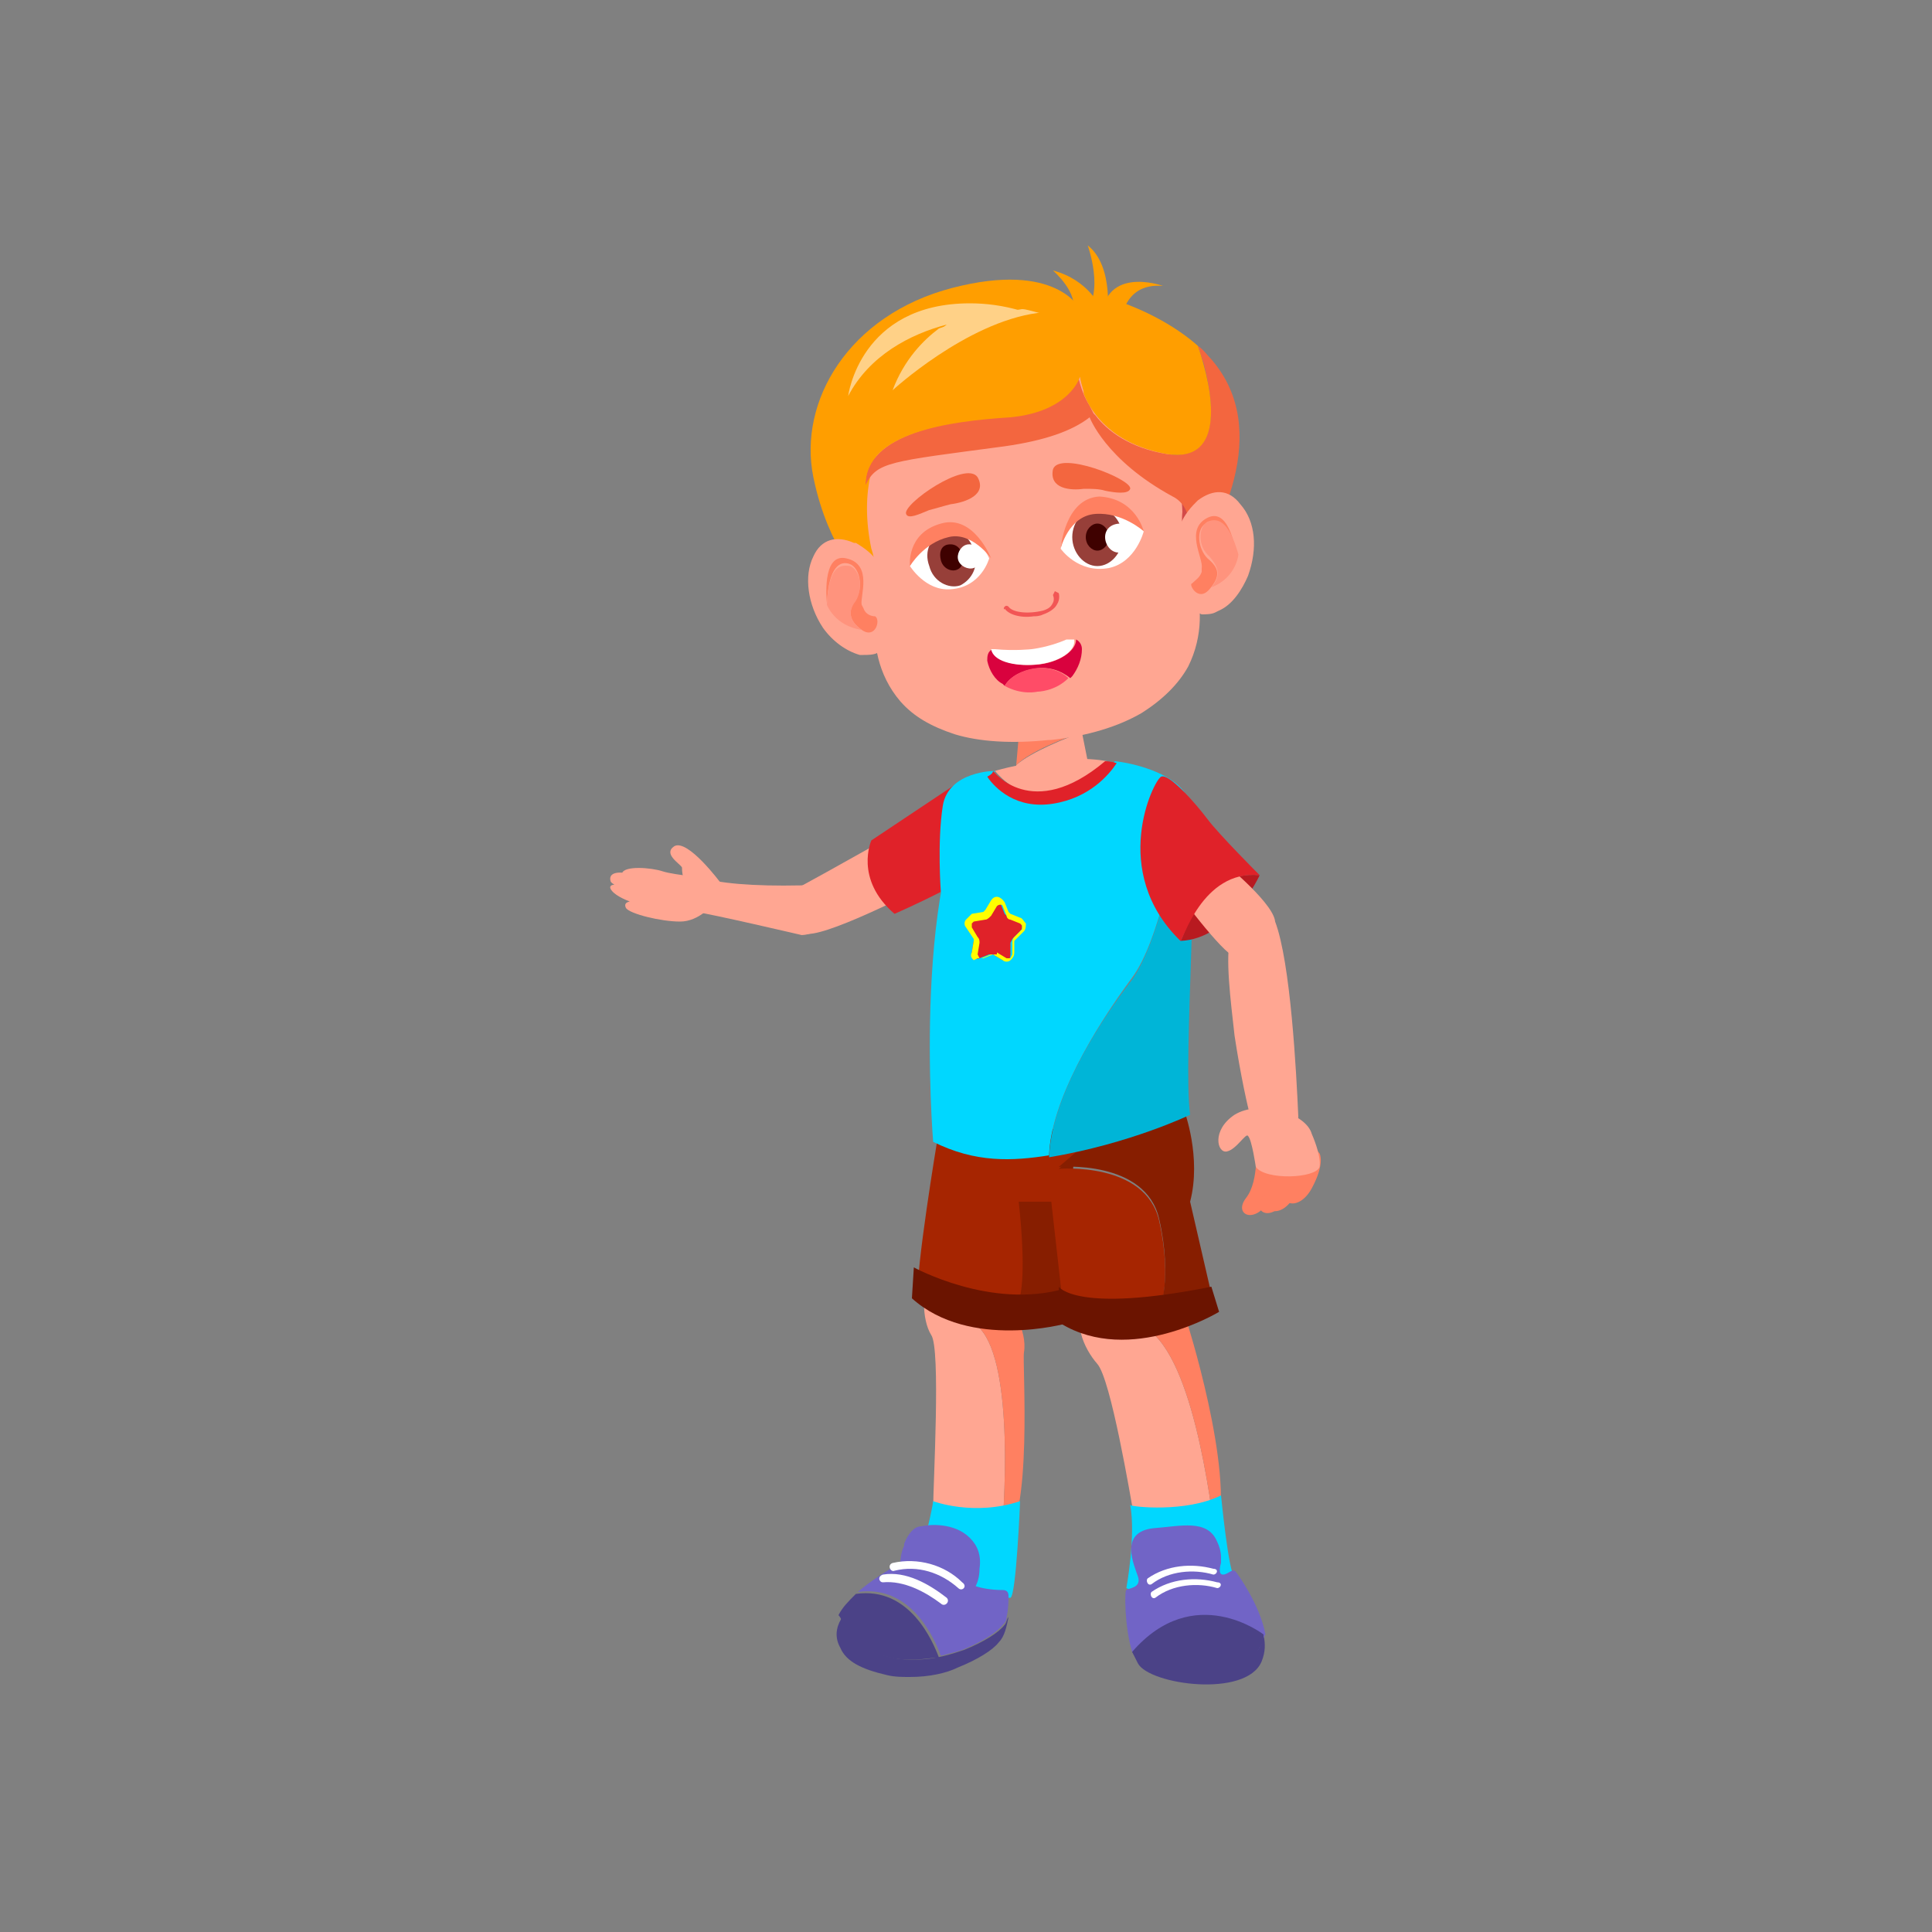<?xml version="1.0" encoding="UTF-8"?> <!-- Generator: Adobe Illustrator 26.0.3, SVG Export Plug-In . SVG Version: 6.00 Build 0) --> <svg xmlns="http://www.w3.org/2000/svg" xmlns:xlink="http://www.w3.org/1999/xlink" id="Layer_1" x="0px" y="0px" viewBox="0 0 100 100" style="enable-background:new 0 0 100 100;" xml:space="preserve"><rect x="0" y="0" width="100" height="100" fill="#808080" stroke="none"/> <style type="text/css"> .st0{fill:#FFA692;} .st1{fill:#E02229;} .st2{fill:#FF8061;} .st3{fill:#00D7FF;} .st4{fill:#4B4287;} .st5{fill:#7164C6;} .st6{fill:#FFFFFF;} .st7{fill:#A62501;} .st8{fill:#871E00;} .st9{fill:#6B1400;} .st10{fill:#00B5D7;} .st11{fill:#FFFF00;} .st12{fill:#D34A49;} .st13{fill:#FF9E00;} .st14{fill:#FF937D;} .st15{fill:#D9023E;} .st16{fill:#FF4C67;} .st17{fill:#973F39;} .st18{fill:#3F0100;} .st19{fill:#F3663F;} .st20{fill:#F25655;} .st21{fill:#FFD187;} .st22{fill:#B81A20;} </style> <path class="st0" d="M47.6,46c0,0-5.2,2.7-6,2.3c-0.9-0.3-0.7-2.2-0.2-2.4c1.3-0.7,5.2-2.9,5.2-2.9L47.6,46z"></path> <path class="st1" d="M49.6,40.5c0,0-3,2-4.5,3c0,0-0.9,2,1.2,3.8c0,0,4.6-2,5-2.9C51.7,43.7,51.9,40.5,49.6,40.5z"></path> <path class="st0" d="M37.3,45.7c0,0-1.7-2.3-2.4-1.9c-0.6,0.4,0.3,0.9,0.4,1.1c0,0.1,0,0.8,0.4,1C36.2,46.1,37.3,45.7,37.3,45.7z"></path> <path class="st0" d="M36.9,46.8c0,0-0.7,0.9-1.7,0.9c-1,0-2.6-0.4-2.8-0.7c-0.2-0.4,0.4-0.4,1-0.3c0.6,0.1,0.7,0.1,0.7,0.1l-0.4,0.2 c0,0-1.8-0.4-2.1-1c-0.2-0.5,1.6,0,2.1-0.1c0.5-0.1,0.1,0.3,0.1,0.3s-2.1-0.2-2.2-0.6c-0.1-0.4,0.3-0.5,0.9-0.4 c0.6,0.1,1.6,0.2,1.6,0.2L34,45.7c0,0-1.8-0.2-1.8-0.5c0.1-0.4,1.5-0.3,2.1-0.1c0.6,0.2,2.8,0.4,2.8,0.4S37.2,46.2,36.9,46.8z"></path> <path class="st0" d="M41.5,48.4c0,0-4.7-1.1-5.5-1.2c-0.7-0.1-0.3-1.9,0.6-1.7c1.1,0.3,3.3,0.4,5.7,0.3C43,45.7,43.4,48.3,41.5,48.4 z"></path> <path class="st0" d="M48.2,69.1c0.5,0.7,0.1,7.7,0.1,9c0,1.4,2,2.9,3.5,1.9c0.3-3.1,0.6-10.3-1.4-11.5c-1.8-1.1,0.8-0.5,2.3-0.1 c-1-2.1-4.1-2.8-4.5-2.3C47.7,66.6,47.7,68.3,48.2,69.1z"></path> <path class="st2" d="M50.4,68.5c2,1.2,1.7,8.4,1.4,11.5l0.1-0.1c1.6-1.2,1-9.4,1.1-9.9c0.1-0.6-0.1-1.2-0.3-1.7 C51.2,67.9,48.6,67.3,50.4,68.5z"></path> <path class="st3" d="M52.8,77.7c0,0-0.2,4.9-0.5,5c-0.3,0.1-4.8-1.6-4.8-1.6s0.7-2.6,0.8-3.4C48.3,77.7,50.4,78.5,52.8,77.7z"></path> <path class="st4" d="M43.5,85.3c0.3,0.7,1.1,1.1,2.4,1.4c0.4,0.1,0.8,0.1,1.2,0.1c1,0,1.9-0.2,2.5-0.5c1-0.4,1.8-0.9,2.1-1.3 c0.3-0.3,0.4-0.8,0.5-1.3c-0.1,0.1-0.1,0.3-0.2,0.4c-0.3,0.4-1.1,0.9-2.1,1.3c-0.6,0.2-1.5,0.5-2.5,0.5c-0.4,0-0.8,0-1.2-0.1 c-1.3-0.3-2.1-0.7-2.4-1.4c-0.1-0.3-0.2-0.6-0.2-0.8l0,0.1C43.4,84,43.1,84.6,43.5,85.3z"></path> <path class="st5" d="M44.4,82.4c2.8-0.4,4,2.5,4.3,3.3c0.4-0.1,0.8-0.2,1.1-0.3c1-0.4,1.8-0.9,2.1-1.3c0.1-0.1,0.2-0.2,0.2-0.4v0 c0.1-0.4,0.1-0.9,0.1-1.1c0-0.2-0.1-0.3-0.3-0.3c-0.6,0-1.1-0.1-1.4-0.2c0.1-0.2,0.2-0.5,0.2-0.9c0.1-0.7-0.1-1.2-0.5-1.6 c-0.8-0.8-2.1-0.7-2.5-0.6c-0.4,0-0.7,0.4-0.9,0.9l0,0.1l0,0c-0.2,0.4-0.2,0.9-0.2,0.9C45.9,81.3,45.1,81.8,44.4,82.4z"></path> <path class="st4" d="M43.7,84.4c0.3,0.7,1.1,1.1,2.4,1.4c0.4,0.1,0.8,0.1,1.2,0.1c0.5,0,0.9-0.1,1.3-0.1c-0.3-0.8-1.5-3.7-4.3-3.3 c-0.4,0.4-0.7,0.7-0.9,1.1C43.6,83.8,43.6,84.1,43.7,84.4z"></path> <path class="st6" d="M49.6,82.2c-0.9-0.8-2.1-1.2-3.3-0.9c-0.2,0.1-0.4-0.3-0.1-0.4c1.3-0.3,2.7,0.1,3.6,1 C50.1,82.1,49.8,82.4,49.6,82.2z"></path> <path class="st6" d="M48.7,83c-0.8-0.6-1.9-1.2-3-1.1c-0.2,0-0.3-0.3,0-0.4c1.2-0.2,2.4,0.5,3.3,1.2C49.2,82.9,48.9,83.2,48.7,83z"></path> <path class="st7" d="M47.5,67.1c0,0,3,1.9,7.3,1L54,58.5c-2.1-0.3-4.2-0.3-5.5,0.6C48.5,59.1,47.4,65.7,47.5,67.1z"></path> <path class="st8" d="M52.4,59.7c0,0,1.2,7.4,0,8.2c-1.2,0.9,2.5-0.7,2.5-0.7l0.7-7.3L52.4,59.7z"></path> <path class="st9" d="M55.1,66.7l0.1,1.8c0,0-5,1.4-8-1.3l0.1-1.6C47.3,65.6,51.3,67.8,55.1,66.7z"></path> <polygon class="st7" points="54.9,62.2 52.3,62.2 51.8,58.6 54,58.5 "></polygon> <path class="st0" d="M56.8,70.6c0.7,0.8,1.7,6.8,1.9,7.9c0.2,1.2,3.4,3.2,4.2,1c-0.4-3.1-1.5-10.7-4.3-11c-1.8-0.2-0.1-0.6,2.1-1 c-1.2-0.7-3.7-1.2-4.4-0.3C55.4,68.3,56.1,69.8,56.8,70.6z"></path> <path class="st2" d="M58.6,68.5c2.8,0.3,3.9,7.9,4.3,11l0.1-0.2c0.9-3.2-1.6-11-1.6-11c-0.1-0.3-0.3-0.5-0.7-0.7 C58.6,67.8,56.9,68.3,58.6,68.5z"></path> <path class="st3" d="M63.2,77.4c0,0,0.4,4.1,0.7,4.2c0.3,0.2-4.7,1.1-5.6,0.6c0,0,0.5-2.7,0.2-4.3C58.6,78,61.4,78.3,63.2,77.4z"></path> <path class="st4" d="M58.6,85.5c0.1,0.2,0.2,0.4,0.3,0.6c0.6,1.1,5.6,1.8,6.4-0.1c0.2-0.5,0.2-0.9,0.1-1.4c0,0.2-0.1,0.4-0.2,0.5 C64.5,86.9,59.8,86.5,58.6,85.5z"></path> <path class="st5" d="M58.6,85.5c1.3,1,5.9,1.4,6.7-0.4c0.1-0.2,0.1-0.4,0.2-0.5C65.2,83,64,81.4,64,81.4c-0.2-0.3-0.4,0.1-0.7,0.1 c-0.3,0-0.1-0.6-0.1-0.6c0-0.1,0-0.2,0-0.3c0-0.3-0.1-0.6-0.2-0.8c-0.5-1.2-1.9-0.8-3.3-0.7c-1.8,0.2-1,1.9-0.8,2.5 c0.2,0.6-0.5,0.6-0.6,0.7C58.2,82.3,58.2,84.2,58.6,85.5z"></path> <path class="st4" d="M65.4,84.6c0,0-3.6-2.8-6.8,0.9l0.3,0.5l1,0.4l1.6,0.3l1.1-0.1l1.7-0.4l0.7-0.6l0.4-0.6L65.4,84.6z"></path> <path class="st6" d="M62.8,81.5c-1-0.3-2.3-0.2-3.2,0.5c-0.2,0.1-0.3-0.2-0.2-0.3c1-0.7,2.3-0.8,3.4-0.5 C63.1,81.2,63,81.5,62.8,81.5z"></path> <path class="st6" d="M63,82.2c-1-0.3-2.3-0.2-3.2,0.5c-0.2,0.1-0.3-0.2-0.2-0.3c1-0.7,2.3-0.8,3.4-0.5C63.3,81.9,63.2,82.2,63,82.2z "></path> <path class="st7" d="M54,58.5l1.1,9.8c4.7,1.1,6.9-0.3,7.5-0.7l-2.6,0.4c0,0,0.7-1.7,0-4.8c-0.7-3.1-5.2-2.7-5.2-2.7l2.9-2.4 L54,58.5z"></path> <path class="st8" d="M54.8,60.4c0,0,4.5-0.4,5.2,2.7c0.7,3.1,0,4.8,0,4.8l2.6-0.4c0.1-0.1,0.2-0.1,0.2-0.1l-1.2-5.2 c0.6-2.3-0.3-4.7-0.3-4.7L57.6,58L54.8,60.4z"></path> <path class="st9" d="M62.7,66.6l0.4,1.3c0,0-4.6,2.8-8.2,0.6l-0.1-1.9C54.8,66.6,55.7,68,62.7,66.6z"></path> <path class="st3" d="M51.5,39.9c0,0-2.4,0-2.7,1.8c-0.3,1.9-0.1,4.5-0.1,4.5L51.5,39.9z"></path> <path class="st0" d="M57.3,39.4c0,0-2.2-0.5-5.8,0.5c0,0,1,1.3,2.3,1.2C55.1,41.1,56.7,40.2,57.3,39.4z"></path> <path class="st3" d="M48.3,59.1c2.2,1.1,4.1,1,6,0.7c0.1-2.8,2.3-6.5,4.3-9.2c1.4-1.9,2.3-6.6,2.7-9.6c-0.7-1-2.6-1.5-3.6-1.6 c-0.4,0.6-1.4,1.8-3.3,2.1c-1.9,0.3-2.9-0.8-3.4-1.4C47.1,44.7,48.3,59.1,48.3,59.1z"></path> <path class="st10" d="M61.6,57.7c-0.4-2.9,0.6-14.6-0.1-16.3c0-0.1-0.1-0.2-0.2-0.3c-0.4,3-1.3,7.6-2.7,9.6c-2,2.6-4.2,6.3-4.3,9.2 C58.5,59.2,61.6,57.7,61.6,57.7z"></path> <path class="st1" d="M51.1,40.2c0.4,0.6,1.5,1.7,3.4,1.4c1.9-0.3,2.9-1.5,3.3-2.1c-0.3-0.1-0.6-0.1-0.6-0.1 c-3.8,3.2-5.8,0.5-5.8,0.5C51.4,40,51.3,40.1,51.1,40.2z"></path> <path class="st1" d="M51.4,46.8l-0.3,0.5l-0.2,0.1l-0.6,0.1c-0.2,0-0.3,0.3-0.2,0.5l0.3,0.5l0,0.2l-0.1,0.6c0,0.2,0.2,0.4,0.4,0.3 l0.5-0.2l0.2,0l0.5,0.3c0.2,0.1,0.4,0,0.4-0.3l0-0.6l0.1-0.2l0.4-0.4c0.2-0.2,0.1-0.4-0.1-0.5l-0.5-0.2l-0.2-0.2l-0.2-0.5 C51.8,46.6,51.5,46.6,51.4,46.8z"></path> <path class="st11" d="M50.4,49.7c-0.1-0.1-0.2-0.2-0.1-0.4l0.1-0.6l0-0.1L50,48c-0.1-0.1-0.1-0.3,0-0.4c0.1-0.1,0.2-0.2,0.3-0.3 l0.6-0.1l0.1-0.1l0.3-0.5c0.2-0.3,0.5-0.2,0.7,0.1l0.2,0.5l0.1,0.1l0.5,0.2c0.1,0,0.2,0.2,0.3,0.3c0,0.1,0,0.3-0.1,0.4l-0.4,0.4 l-0.1,0.1l0,0.6c0,0.2-0.1,0.3-0.2,0.4c-0.1,0.1-0.3,0.1-0.4,0l-0.5-0.3l-0.1,0l-0.5,0.2l-0.2,0L50.4,49.7z M51.6,49.3l0.5,0.3 l0.2,0l0.1-0.2l0-0.6c0-0.1,0-0.2,0.1-0.3l0.4-0.4l0-0.2l-0.1-0.1l-0.5-0.2c-0.1,0-0.2-0.1-0.2-0.2l-0.2-0.5c0-0.1-0.2-0.1-0.3,0 l-0.3,0.5c-0.1,0.1-0.2,0.2-0.3,0.2l-0.6,0.1l-0.1,0.1l0,0.2l0.3,0.5c0.1,0.1,0.1,0.2,0.1,0.3l-0.1,0.6l0.1,0.2l0.2,0l0.5-0.2l0.2,0 L51.6,49.3z"></path> <path class="st0" d="M52.6,40l3.7-0.6L56,37.9c-0.8,0.3-2.6,1-3.4,1.7L52.6,40z"></path> <path class="st2" d="M52.6,39.6c0.7-0.7,2.5-1.4,3.4-1.7l-0.3-1.7h-2.8L52.6,39.6z"></path> <polygon class="st12" points="62.9,24.5 61.5,28.5 60.1,28.3 59.9,24.8 "></polygon> <path class="st13" d="M56.2,17L55.9,16c0,0-1.2-2.5-6.6-1.1c-5.4,1.4-8,5.9-7.2,9.8c0.8,3.9,2.6,5.1,2.6,6.5c0,0,1.7-7.3,1.9-9.5 C46.9,19.4,56.2,17,56.2,17L56.2,17z"></path> <path class="st13" d="M58,16.9c0,0,0-2.3,2.2-2.1c0,0-3.3-1.2-3.2,2.1C57.1,20.2,58,16.9,58,16.9z"></path> <path class="st13" d="M57.3,16.5c0,0,0.4-2.7-1-3.8c0,0,0.9,2.5-0.2,3.5C55.1,17.3,57.3,16.5,57.3,16.5L57.3,16.5z"></path> <path class="st13" d="M57,16c0,0-0.6-1.5-2.5-2c0,0,1.4,1.2,1,2.2C55,17.2,57,16,57,16L57,16z"></path> <path class="st0" d="M45.3,32.1c0.3-2.4-0.2-3.7-0.2-3.7c-0.6-2.9,0-5.3,1.8-7.4c1.4-1.5,3.2-2.5,5.2-2.7c2-0.2,4,0.3,5.6,1.5 c2.2,1.5,3.4,3.8,3.5,6.7c0,0-0.2,1.4,0.6,3.6c0.4,1.1,0.5,2.8-0.3,4.4c-0.5,0.9-1.3,1.7-2.4,2.4c-1.2,0.7-2.8,1.2-4.7,1.4l-0.1,0 c-1.9,0.2-3.6,0.1-4.9-0.3c-1.2-0.4-2.1-0.9-2.8-1.7C45.4,34.9,45.2,33.2,45.3,32.1L45.3,32.1z"></path> <path class="st0" d="M45.8,33.5c-0.1,0.1-0.3,0.2-0.4,0.3c-0.2,0.1-0.5,0.1-0.7,0.1l-0.2,0c-0.7-0.2-1.4-0.7-1.9-1.4 c-0.8-1.2-1-2.7-0.5-3.7c0.4-0.9,1.2-1.1,2.1-0.7l0.1,0c0.5,0.3,0.9,0.6,1.2,1.1c0.5,0.7,0.9,1.7,0.9,2.7 C46.4,32.6,46.2,33.1,45.8,33.5z"></path> <path class="st2" d="M44.6,32.6L44.6,32.6L44.6,32.6c-0.7-0.5-0.7-1-0.3-1.6c0.4-0.6,0.2-1.6-0.3-1.8c-0.5-0.2-1.1,0.1-1.2,2 c0,0-0.3-2.6,1-2.3c1.4,0.3,0.7,2,0.8,2.4l0.1,0.2c0.1,0.3,0.4,0.4,0.6,0.4C45.6,32.1,45.3,33.1,44.6,32.6z"></path> <path class="st14" d="M44.6,32.6L44.6,32.6c-1.4-0.2-1.8-1.3-1.8-1.3c0.1-1.9,0.6-2.1,1.2-2c0.5,0.2,0.7,1.1,0.3,1.8 C43.9,31.6,43.9,32.1,44.6,32.6z"></path> <path class="st15" d="M51.1,34.2c0.1,0.5,0.4,1,0.8,1.2l0.1,0.1c0.3-0.5,0.9-0.8,1.6-0.9c0.7-0.1,1.3,0.1,1.8,0.5l0.1-0.1 c0.3-0.4,0.5-0.9,0.5-1.4c0-0.2-0.1-0.4-0.3-0.5c0,0.6-0.9,1.2-2,1.3c-1.2,0.1-2.2-0.2-2.3-0.8C51.1,33.7,51.1,34,51.1,34.2z"></path> <path class="st16" d="M52,35.5c0.9,0.5,1.7,0.3,1.7,0.3s0.9,0,1.6-0.7c-0.4-0.4-1.1-0.6-1.8-0.5C52.9,34.7,52.3,35,52,35.5z"></path> <path class="st6" d="M51.3,33.6c0.1,0.6,1.1,0.9,2.3,0.8c1.2-0.1,2.1-0.7,2-1.3c-0.1,0-0.2,0-0.4,0c-0.9,0.4-1.8,0.5-1.8,0.5 s-0.9,0.1-1.9,0C51.5,33.6,51.4,33.6,51.3,33.6z"></path> <path class="st6" d="M59.2,27.5c0,0-1.3-1.8-2.7-1.2c-1.5,0.6-1.6,2.1-1.6,2.1s0.9,1.3,2.5,1C58.8,29.1,59.2,27.5,59.2,27.5z"></path> <path class="st17" d="M55.5,27.8c0,0.8,0.6,1.5,1.3,1.5c0.7,0,1.3-0.7,1.3-1.5c0-0.8-0.6-1.5-1.3-1.5C56.1,26.3,55.5,27,55.5,27.8z"></path> <path class="st18" d="M56.2,27.8c0,0.4,0.3,0.7,0.6,0.7c0.3,0,0.6-0.3,0.6-0.7c0-0.4-0.3-0.7-0.6-0.7C56.5,27.1,56.2,27.4,56.2,27.8 z"></path> <path class="st6" d="M58.7,27.9c0,0.4-0.3,0.7-0.8,0.7c-0.4,0-0.7-0.4-0.7-0.8c0-0.4,0.3-0.7,0.8-0.7C58.4,27.2,58.7,27.5,58.7,27.9 z"></path> <path class="st2" d="M59.2,27.5c0,0-1.1-1-2.5-0.9c-1.4,0.1-1.8,1.8-1.8,1.8s0.2-2.6,2-2.7C58.8,25.8,59.2,27.5,59.2,27.5z"></path> <path class="st6" d="M47.1,29.3c0,0,0.7-1.9,2.1-1.8c1.5,0.1,2,1.4,2,1.4s-0.4,1.5-2,1.6C47.9,30.6,47.1,29.3,47.1,29.3z"></path> <path class="st17" d="M50.4,28.5c0.3,0.8-0.1,1.5-0.7,1.8c-0.6,0.2-1.4-0.2-1.6-1c-0.3-0.8,0.1-1.5,0.7-1.8 C49.5,27.3,50.2,27.7,50.4,28.5z"></path> <path class="st18" d="M49.8,28.7c0.1,0.4,0,0.7-0.3,0.8c-0.3,0.1-0.7-0.1-0.8-0.5c-0.1-0.4,0-0.7,0.3-0.8 C49.4,28.1,49.7,28.3,49.8,28.7z"></path> <path class="st6" d="M49.6,29c0.1,0.3,0.5,0.5,0.8,0.4c0.3-0.1,0.5-0.5,0.4-0.8c-0.1-0.3-0.5-0.5-0.8-0.4 C49.7,28.3,49.5,28.7,49.6,29z"></path> <path class="st2" d="M47.1,29.3c0,0,0.7-1.2,2-1.5c1.2-0.3,2.2,1.1,2.2,1.1s-0.9-2.3-2.6-1.8C46.9,27.6,47.1,29.3,47.1,29.3z"></path> <path class="st19" d="M56.1,25.3c0.4,0,0.8,0,1.1,0.1c0.5,0.1,1.2,0.2,1.3-0.1c0.1-0.5-3.7-2-4-1C54.3,25.3,55.4,25.4,56.1,25.3z"></path> <path class="st19" d="M49.2,26.1c-0.4,0.1-0.7,0.2-1.1,0.3c-0.5,0.2-1.1,0.5-1.2,0.2c-0.2-0.5,3.1-2.8,3.7-1.9 C51.1,25.6,50,26,49.2,26.1z"></path> <path class="st20" d="M52,31.4c0.1-0.1,0.2,0,0.2,0c0.2,0.3,1,0.4,1.8,0.2c0.3-0.1,0.4-0.2,0.5-0.4c0.1-0.2,0-0.4,0-0.4h0l0.1-0.2 l0.2,0.1c0,0,0.1,0.3-0.1,0.6c-0.1,0.2-0.4,0.4-0.7,0.5c-0.2,0.1-0.4,0.1-0.5,0.1c-0.7,0.1-1.3-0.1-1.5-0.4 C52,31.6,51.9,31.5,52,31.4z"></path> <path class="st19" d="M44.8,25.1c0.6-1.2,1.2-1.2,7.2-2c2.1-0.3,3.5-0.8,4.4-1.5c0,0,0.8,2.2,4.3,4.1c1.2,0.6,1,2.4,0.6,4.6 c1.8-2.8,4.6-8,1.4-11.7c-0.2-0.2-0.4-0.5-0.7-0.7c0.1,0.3,0.2,0.6,0.3,0.9c0.6,2.3,0.8,5.1-1.9,4.7c-1.9-0.3-3.1-1.2-3.7-2 l-0.1-0.1l-0.1-0.2l0,0L56.4,21l0,0c-0.5-0.8-0.6-1.6-0.6-1.6s-0.5,1.8-3.6,2.1C49.1,21.8,44.8,22.4,44.8,25.1L44.8,25.1z"></path> <path class="st13" d="M44.8,25.1c0-2.7,4.3-3.3,7.5-3.5c3.1-0.3,3.6-2.1,3.6-2.1s0.1,0.9,0.8,1.9c2.4-2.1,1-5,1-5l-1.8-0.6 c0,0-6.7,0.2-9.9,2.6C42.9,20.9,44.8,25.1,44.8,25.1L44.8,25.1z"></path> <path class="st21" d="M50.2,15.7c-5.7,0-6.3,4.8-6.3,4.8c1.1-2.1,3.2-3.2,5.1-3.7c-0.1,0.1-0.3,0.2-0.4,0.3c1.4-0.5,3-0.8,4.3-1 C51.9,15.8,51,15.7,50.2,15.7L50.2,15.7z"></path> <path class="st21" d="M52.9,16c-1.3,0.2-2.9,0.5-4.3,1c-0.8,0.6-1.8,1.6-2.4,3.2c0,0,3.8-3.5,7.5-4l0.1,0C53.4,16.1,53.1,16,52.9,16 L52.9,16z"></path> <path class="st13" d="M56.1,20.4c0.4,1,1.5,2.6,4.3,3.1c3.1,0.5,2.4-3.3,1.6-5.6c-0.9-0.8-2.2-1.6-3.8-2.2c0,0-2,0.5-2.1,2.4 C56.2,18,55.9,19,56.1,20.4z"></path> <path class="st0" d="M61.7,31.6c0.1,0.1,0.3,0.1,0.5,0.2c0.2,0,0.5,0,0.7-0.1l0.2-0.1c0.7-0.3,1.2-1.1,1.5-1.8 c0.5-1.4,0.4-2.8-0.4-3.7c-0.6-0.8-1.4-0.8-2.2-0.2L61.9,26c-0.4,0.4-0.7,0.8-0.9,1.4c-0.3,0.8-0.4,1.9-0.2,2.8 C60.9,30.9,61.2,31.4,61.7,31.6z"></path> <path class="st2" d="M62.6,30.5L62.6,30.5L62.6,30.5c0.6-0.7,0.5-1.1-0.1-1.6c-0.5-0.5-0.6-1.5-0.1-1.8c0.5-0.3,1.1-0.1,1.6,1.7 c0,0-0.3-2.6-1.5-2c-1.2,0.6-0.2,2.1-0.3,2.6l0,0.2c-0.1,0.3-0.3,0.4-0.5,0.6C61.5,30.2,62,31.2,62.6,30.5z"></path> <path class="st14" d="M62.7,30.4L62.7,30.4c1.3-0.5,1.4-1.7,1.4-1.7c-0.5-1.8-1.1-1.9-1.6-1.7c-0.5,0.3-0.5,1.3,0.1,1.8 C63.1,29.4,63.2,29.8,62.7,30.4z"></path> <path class="st22" d="M65.2,45.3c0,0-1.5,3.3-4.1,3.4C61.2,48.8,62,45,65.2,45.3z"></path> <path class="st0" d="M63.4,44.7c0,0,2.7,2.2,2.6,3.1c-0.1,0.9-1.5,1.8-2.1,1.7c-0.6-0.1-3.1-3.5-3.1-3.5L63.4,44.7z"></path> <path class="st1" d="M65.2,45.3c0,0-2.1-2.1-2.7-2.9c-0.6-0.8-2-2.4-2.4-2.2c-0.4,0.2-2.7,4.9,1,8.5C61.2,48.8,62.2,45,65.2,45.3z"></path> <path class="st2" d="M65,59.1c0,0.1,0.2,2-0.5,2.9c-0.7,0.9,0.5,1.4,1.2,0.1c0.7-1.3,0.4-1.8,0.4-1.8L65,59.1z"></path> <path class="st2" d="M65.9,59c0,0.1,0.2,2-0.5,2.9c-0.7,0.9,0.5,1.4,1.2,0.1c0.7-1.3,0.4-1.8,0.4-1.8L65.9,59z"></path> <path class="st2" d="M66.3,58.9c0,0.1,0.2,2-0.5,2.9c-0.7,0.9,0.5,1.4,1.2,0.1c0.7-1.3,0.4-1.8,0.4-1.8L66.3,58.9z"></path> <path class="st2" d="M67.2,58.5c0,0.1,0.2,2-0.5,2.9c-0.7,0.9,0.5,1.4,1.2,0.1c0.7-1.3,0.4-1.8,0.4-1.8L67.2,58.5z"></path> <path class="st0" d="M67.9,58.7c0,0,0.5,1.1,0.4,1.7c-0.2,0.6-2.8,0.7-3.3,0c0,0-0.2-1.4-0.4-1.6c-0.1-0.2-0.6,0.7-1.1,0.8 c-0.5,0.1-0.8-1.1,0.4-1.9C65.2,56.9,67.6,57.6,67.9,58.7z"></path> <path class="st0" d="M63.7,48.5c0.2-0.5,0.4-0.9,0.8-1c0.7-0.3,1.4,0.2,1.5,0.2l0,0l0,0c0.8,2.1,1.1,7.8,1.2,10.1 c0,0.3-0.1,0.5-0.3,0.7c-0.2,0.1-0.4,0.2-0.7,0.2l-0.1,0c-0.6-0.2-1.3-0.6-1.4-1c-0.1-0.3-0.5-2.1-0.8-4.1 C63.7,51.8,63.4,49.5,63.7,48.5z"></path> </svg> 